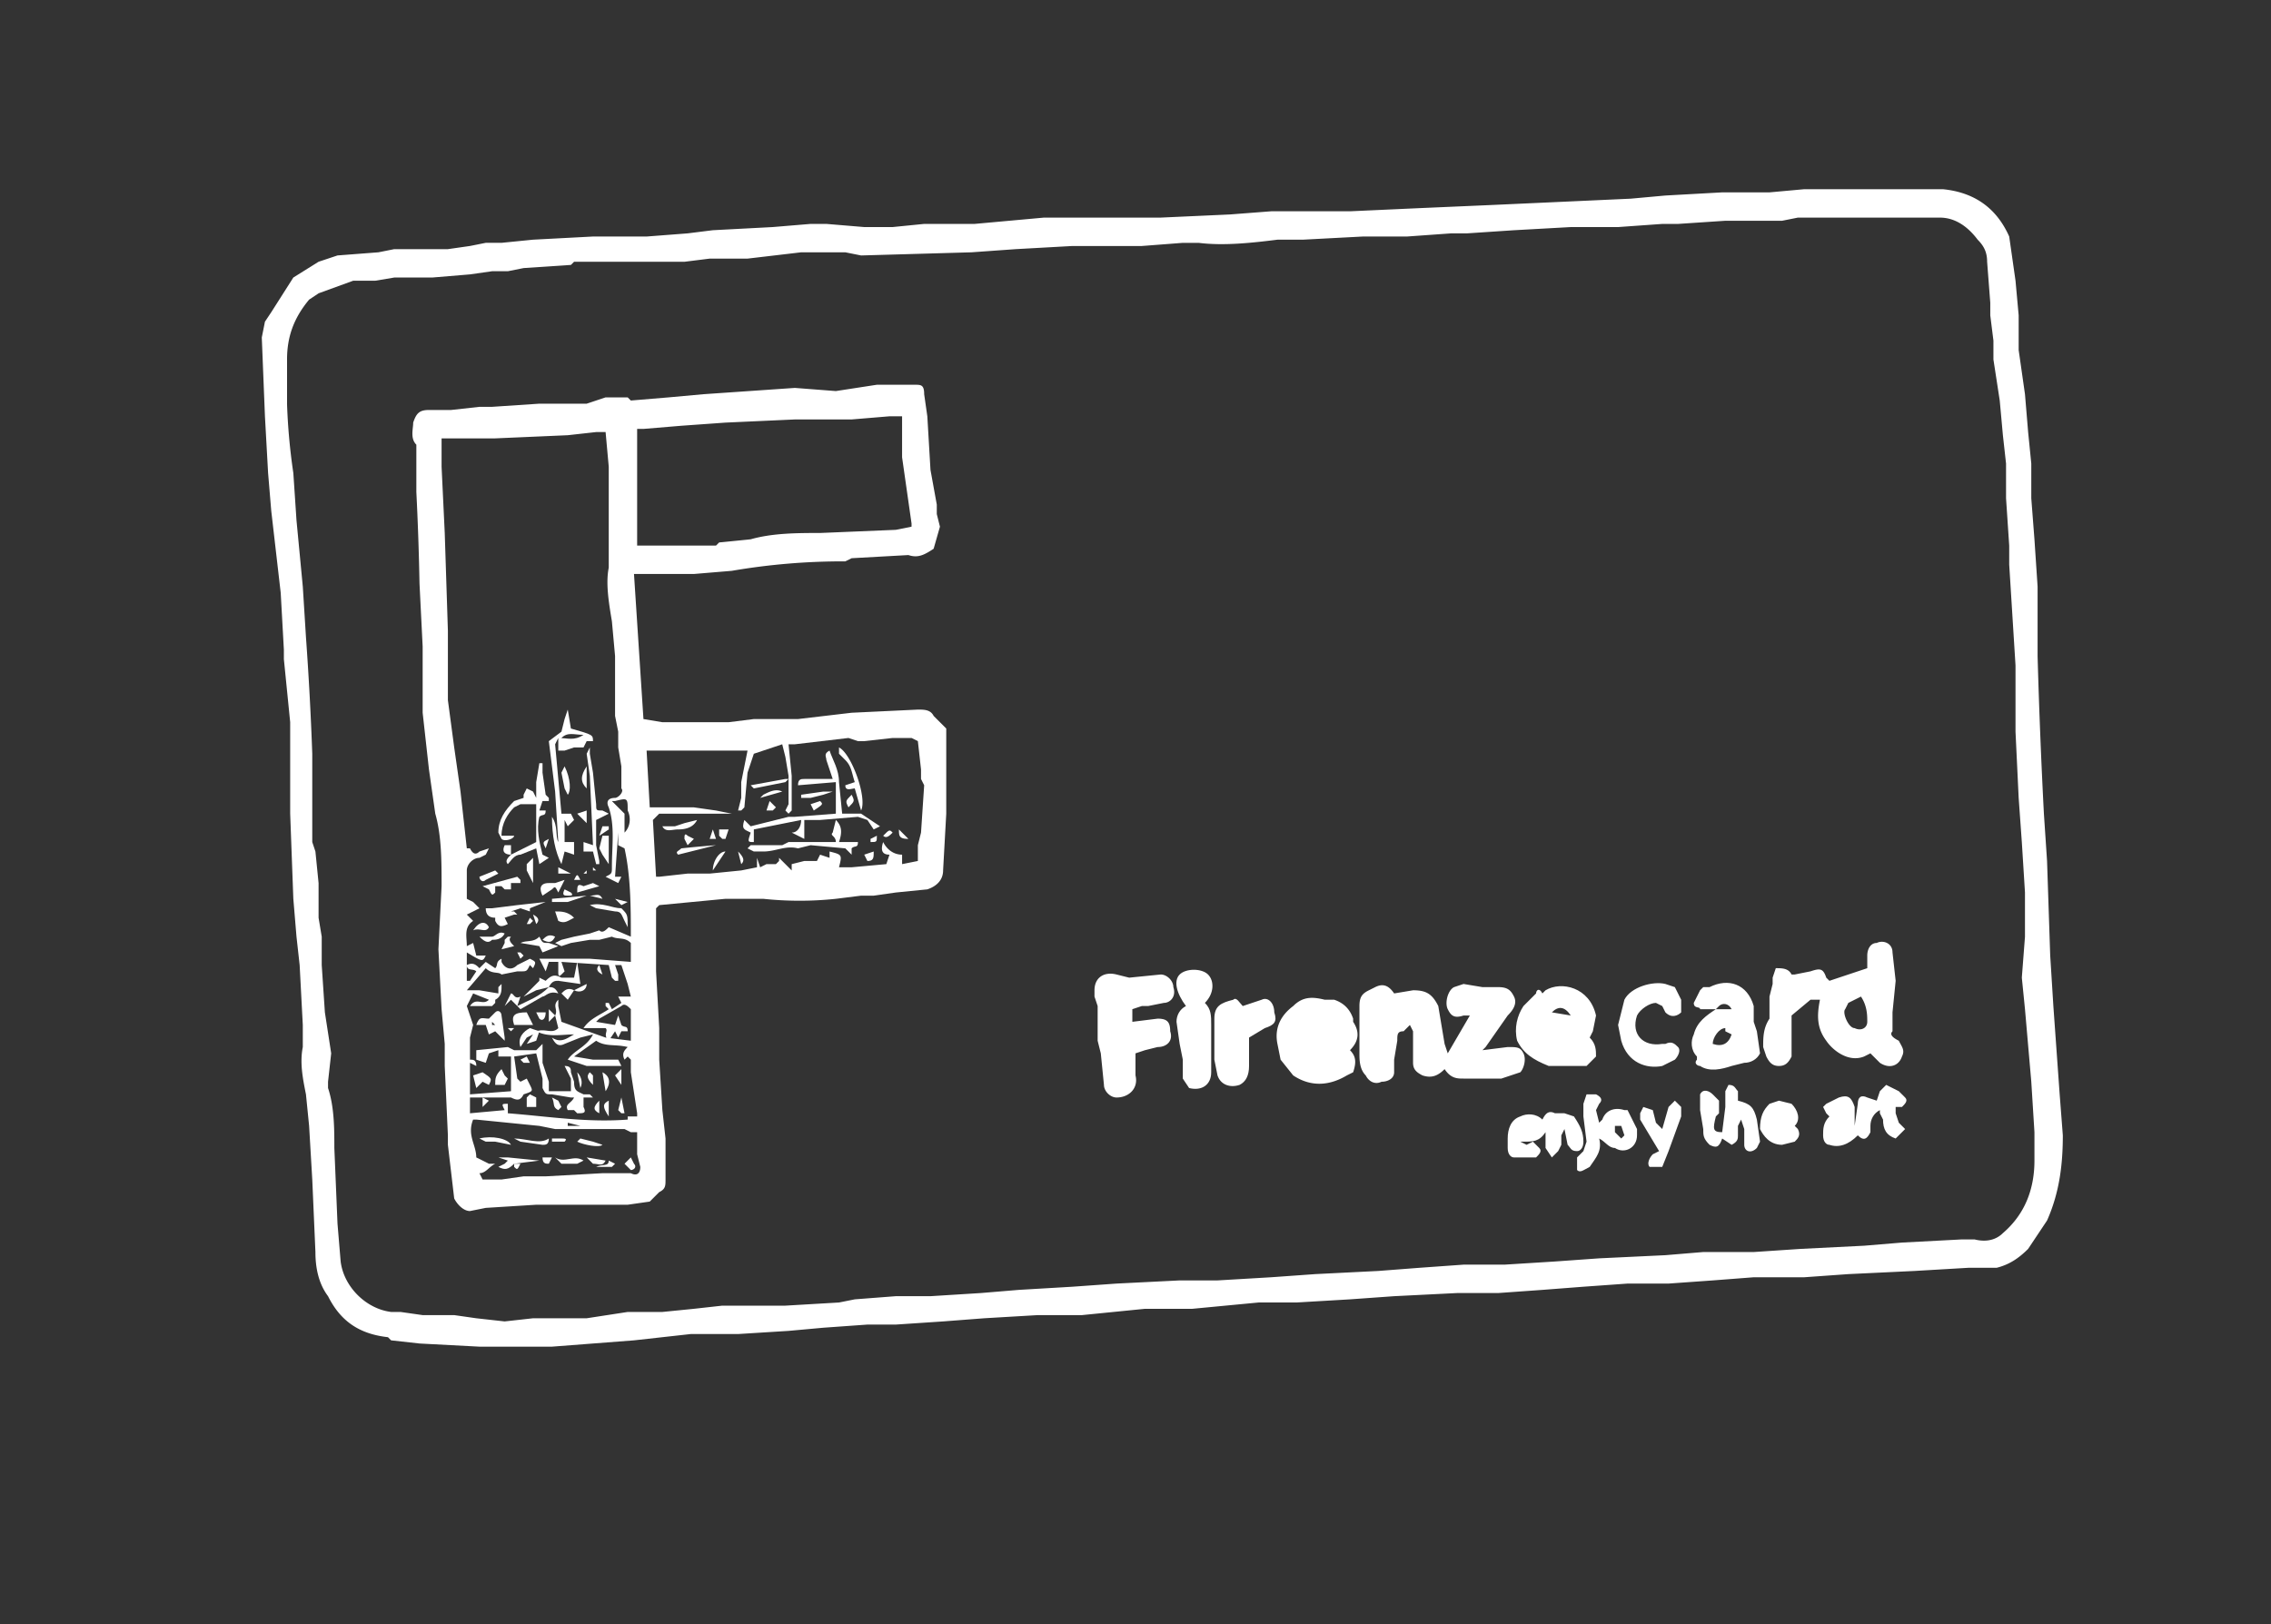 <svg xmlns="http://www.w3.org/2000/svg" fill="#ffffff" viewBox="0 0 720 515"><rect x="0" y="0" width="720" height="515" fill="#333333" stroke="none"/><path d="m99 374-1-17-1-10c-1-5-2-10-1-15v-7l-1-19-1-9-1-12-1-27v-29l-2-20v-3l-1-18-3-26-1-12-1-18-1-25 1-5 2-3 7-11 8-5 6-2 13-1 5-1h17l7-1 5-1h5l10-1 19-1h17l13-1 8-1 19-1 12-1h5l12 1h9l10-1h16l22-2h37l22-1 13-1h25l22-1 23-1 22-1 22-1 11-1 18-1h15l11-1h44c10 1 17 6 21 15l2 14 1 11v11l2 14 1 12 1 10v11l1 13 1 15v22a2072 2072 0 0 0 2 50l1 15 1 30 1 16 2 28 1 13c0 9-1 18-5 27l-6 9c-3 3-6 5-10 6h-9l-17 1-21 1-14 1h-16l-13 1-14 1h-13l-14 1-13 1-14 1h-13l-20 1-14 1-17 1h-12l-21 2h-15l-20 2h-14l-17 1-13 1-15 1h-9l-14 1-11 1-16 1h-15l-18 2-13 1-13 1h-23l-19-1-9-1-1-1c-9-1-15-5-19-13-3-4-4-9-4-14l-1-23zm543-77v-14l-1-16-1-14-1-21v-21l-1-16-1-16v-6l-1-15v-11l-1-9-1-11-2-13v-6l-1-8v-4l-1-13c0-3-1-5-3-7-3-4-7-7-12-7h-45l-5 1h-18l-15 1h-5l-14 1h-15l-18 1-15 1h-5l-14 1h-14l-19 1h-8c-8 1-17 2-25 1h-5l-13 1h-22l-18 1-14 1-35 1-5-1h-14l-17 2h-12l-8 1h-35l-1 1-15 1-5 1h-5l-7 1-12 1h-12l-6 1h-7l-11 4-3 2c-5 6-7 12-7 19v14a194 194 0 0 0 2 22l1 15 2 21 1 16a1015 1015 0 0 1 2 37v28l1 3 1 10v11l1 6v9l1 15 2 13-1 9v2c2 6 2 13 2 19l1 24 1 12c1 8 8 15 16 16h3l7 1h10l7 1 9 1 9-1h17l13-2h11l10-1 9-1h20l17-1 5-1 13-1h11l16-1 12-1 17-1 14-1 20-1h12l17-1 14-1 20-1 13-1 14-1h13l16-1 14-1 21-1 12-1h16l15-1 20-1 12-1 19-1h4c4 1 7 0 9-2 7-6 10-14 10-23v-9l-1-16-2-23-1-10 1-13z"/><path d="m201 182 3 46 6 1h21l8-1h14l17-2 21-1c2 0 4 0 5 2l1 1 3 3v27l-1 18c0 3-2 5-5 6l-10 1-7 1h-4l-8 1a109 109 0 0 1-23 0h-12l-21 2-1 1v20l1 18v10l1 16 1 9v13c0 2 0 3-2 4l-3 3-7 1h-29l-16 1-5 1c-2 0-4-2-5-4l-2-17v-3l-1-22v-7l-1-11-1-19 1-20c0-8 0-16-2-23l-2-14-2-18v-21l-1-20a909 909 0 0 0-1-29v-15c-2-2-1-5-1-7 1-3 2-4 5-4h7l9-1h4l15-1h15l6-2h7l1 1 12-1 11-1 29-2 13 1 13-2h12c2 0 3 0 3 3l1 7 1 17 2 11v3l1 4-2 7c-3 2-5 3-8 2l-18 1-2 1a208 208 0 0 0-36 3l-12 1h-19zm-61-43v9l1 21 1 31v22l2 15 2 14 2 18h1c1 2 2 2 3 1l3-1-1 2-2 1c-2 0-4 2-4 4v9l2 1 2 2-4 2 2 2c-3 2-2 5-2 8l2-1 1 4h3c-1 2-1 2-6-1v9h1l2-3c-1-1-3 0-3-2 2-1 3 0 4 1l2-2 3 2c1-1 0-2 2-3v1c1 2 3 3 5 1l4-2c2 1 2 1 1 3l-1-1c-1 2-1 2-3 2h-1l-5 1c-1-1-3 0-5-2l-6 7h4l6 1v-2l1-1v1c0 1 0 3-2 4v1l-1 1h-7c2-3 4 0 6-2l-5-2-2 4 2 6-1 4v7c1 0 2 0 2 2l-2-1v10l13-1v-11h-4v-2l-3 1-1 3-3-1v-3l10-1 2 1h7l2-2v6l2 6v3h7v-4l-2-4c2 0 2 1 2 2l1 3c0 3 1 3 3 4h2l1 1h-3v3c1 2 0 2-2 2l-1-1h-2c-1-2 1-2 2-4h-1l-6-1c-2 0-2 0-3-2v-3l-2-8-7 1 1 7 1 1 2-1 1 2c1 2 1 2-2 3-1 2-2 2-4 1h-13v5l11-1c-1-2-1-2 1-2v3c13 1 25 3 38 2v-3 2h3v-1l-2-13v-4l-1-1-1 1c-1-2 0-3 1-4-4-1-7 0-10-2l-7 5 6 1h8l1 2h-11l-6-2c2-3 6-4 8-8l-4 1-5 2c-2 1-3 0-4-2 3 2 5 0 7-1-4 0-8 1-12-1 3-1 5 1 7-1l-1-4-2 2v-4l2 2c1-2-1-3 1-5v2l1 5a1691 1691 0 0 0 14 5l8 1v-10c-1-1-2-2-3-1l-7 4-1 1 6 1 1-3 1 3c1 1 2 0 2 2h-2l-1 2-1-2-2 3c-2-2 0-3-1-4h-7c2-3 5-4 8-6l-1-1v-1h1l1 2 3-2-1-2h4l-1-4-2-6h-2l1 3v2h-1l-1-1-1-4-15-1 1 3-1 1c-1 1-1 0-1-1v-3h-3l-1 3-2-4h16l13 1v-6c-2-2-4-1-6-2l-4 1h-3l-6 1-3 1-2-1 2-1 4-1 5-1 3-1c1 1 2 0 3-1l7 3c0-9 0-19-2-28l-2-1v-4l-1 14h2l-1 2-4-2c2-1 2-1 2-3 0-7 1-13-1-19-1-2 0-3 2-3 1 0 3-2 2-3v-7l-1-6v-5l-1-5v-19l-1-11c-1-6-2-12-1-17v-32l-1-11h-3l-9 1-23 1h-17zm146-7h-4l-12 1h-18l-22 1-14 1-12 1h-2v37h25l1-1 10-1c7-2 15-2 22-2l24-1 5-1v-1l-1-7-2-14v-13zm-20 143h4l11-1 1-3c-2 0-3-1-2-4 1 2 3 4 6 4v3l5-1v-5l1-4 1-15-1-2v-3l-1-9-2-1h-6l-9 1h-2l-3-1-17 2h-2l1 10v11l-1 1-1-1 1-2v-9l-1-6-1-4-6 2-3 1-2 6-1 11-1 1h-1l1-4v-5l1-5 1-5h-32l1 18h14l7 1 5 1h-23l-2 2 1 18h1l9-1h7l10-1 5-1v-3l1 3 2-1h3l1-1v-1l4 4v-2l4-1h4l1-2 3 1v-2c4 1 4 1 3 5zm-64 84h-2l-2-1h-22l-5-1-20-2h-1c-2 5 1 8 1 12l4 2h2c-2 1-3 3-5 3l1 2h6l7-1h7l18-1h9c2 1 3 0 3-2l-1-4v-7zm-8-105a632 632 0 0 0 4 4v6c2-2 2-5 1-7 0-4 0-4-4-3h-1zm-27 100 9 2-9-2zm21 3h8-8zm-4 0-4-1v1h4zm15-49v-2 2zM459 334l7-12h-2c-3 1-4 0-5-2s0-6 2-7l3-1 6 1h5c3 0 4 1 5 3s0 4-2 6l-7 10-1 1 8-1c3 0 4 0 5 2s0 5-1 6l-3 1-3 1h-12c-2 0-4 0-6-3-2 2-4 3-7 2-2-1-3-2-3-4v-10l-1-2-2 2c-2 0-2 1-2 3l-1 6v4c0 2-2 3-4 3-2 1-4 0-5-2-2-2-2-5-2-7v-15c0-3 1-4 3-5l2-1c2-1 4-1 6 2l6-1c4 0 6 1 8 5l2 12 1 3zM580 311l12-4v-4c0-2 1-4 3-4 2-1 5 0 5 3l1 9-1 10v6c-1 1 0 2 2 3 1 2 2 3 1 5-1 3-4 4-7 2l-3-3-2 1c-5 2-10-2-12-5-3-4-3-8-2-13h-3l-6 5v13c-1 2-2 3-4 3s-3-1-4-3l-1-3c0-3 0-6 2-9v-7l1-4v-2l1-3c2 0 4 0 5 2h1l5-1c3-1 4-1 5 2l1 1zm10 5-4 2-1 2c-1 1 1 6 3 6 2 1 4 0 4-2s0-5-2-8zM359 320v4l8-1c3 0 4 1 4 4 1 3-1 5-4 5l-4 1-3 1v7c1 4-2 7-6 7-2 0-4-2-4-4l-1-10-1-4v-11l-1-3v-2c0-4 3-6 7-5l4 1 10-1c2 0 4 2 4 4 1 3-1 5-3 5l-5 1h-2l-3 1zM428 333c2 2 2 4 1 7l-2 1c-5 3-11 4-17 0l-4-5-1-5c-1-5 1-9 5-12 3-3 6-3 10-2h3c3 1 5 3 6 6v1c2 3 2 6-1 9zm-7 1h-5 5z"/><path d="M504 329c2 2 2 4 2 6l-3 3h-12c-5-2-8-4-10-8-1-4 0-8 2-11l4-4c0-1 1-2 2 0l1-1c5-3 14-1 16 8l-1 5-1 2zm-12-8 6 1c-2-3-4-3-6-1zM549 320c-1-2-3-2-4-1l-1 1h-5c0-1-2 0-2-2l2-4 1-1h2c6-3 12-1 14 6v5l1 3 1 7c-1 2-3 3-5 3l-4 1c-3 1-7 2-10 0-1 0-2-1-1-2v-1c-2-2-2-5-1-7 1-4 4-6 7-8h5zm0 8-2-1v-1c-2 0-4 3-4 5 3 1 5 0 6-3zM376 319c-3-4-4-8-2-10s7-2 9 0 2 6-1 9c2 2 2 4 2 7v15c0 4-3 6-7 5l-2-3v-6l-1-5-1-7c0-2 1-4 3-5zM394 319l6-2c2-1 4 1 4 4 1 3 0 4-3 5l-5 3v9c0 3-1 5-3 6-3 1-6 0-7-3l-1-5v-13c0-4 2-5 6-6 1-1 2 1 3 2zM588 357l1-7c0-2 1-3 3-2l3 1 1-3 2-2 2 1 2 1 2 2c1 1 0 2-1 3h-2v2l1 3 2 2-3 3c-3-1-4-3-4-6l-1-2v-1c-2 1-3 3-3 5v2c-1 2-2 3-4 1-3 3-6 4-9 3-1 0-2-1-2-3s0-4 2-6l-1-1-1-2 1-1 4-2c3-1 4 0 5 3v6zM513 325l2-8c2-4 9-6 13-5l3 1 2 4v4c-1 1-3 2-5 0l-1-2-2-1c-2 0-5 2-6 4-2 6 2 10 8 9h1c2-1 3 0 4 1s0 3-1 4l-4 2c-5 1-11-1-13-8l-1-5zM489 355c1-2 2-3 4-2h3l3 1c2 3 3 5 3 8 0 2-1 3-2 3-2 0-2-1-3-2l-1-5-1 2v3l-1 2-2 2-2-3v-5c-2 3-4 3-7 3h-1l2 1 2-1 2 2c1 1 0 2-1 3h-7c-1 0-2-1-2-3v-3c0-3 1-6 4-7 2-1 5-1 7 1zM544 354c-1 4-1 5 2 5l1-8v-5l1-2c2 0 2 1 3 2v3c4 1 5 2 6 6l1 7-1 2c-2 2-4 1-4-1v-5l-1-3-1 2v3c0 1 0 2-2 3l-3-2c-1 3-2 3-4 2-2-2-2-3-2-5l-1-6v-5c1-2 3-1 4 0l2 2v4l-1 1z"/><path d="m506 352 1 4 1-1c1-3 4-4 7-3h1l3 6v2c0 4-4 6-7 4-2 0-3-2-5-3 1 4-1 6-3 9-2 1-3 2-4 1v-4l2-2 1-3-1-8v-4l1-3h3c2 1 2 2 1 3l-1 2zm8 9 1-1-1-3h-2v2l2 2zM526 365l-6-10v-2l1-2 3 1 1 4 2 2 2-7 2-2 2 2v3l-4 11-2 5h-4c-1-1 0-3 1-4l2-1zM569 357l1 1c1 2 0 3-1 4l-4 1c-4 0-6-3-7-5 0-4 1-6 3-8l3-1 4 1c2 2 3 5 1 7zm-5 1h2-2zM177 234l-1 2 2 22h3l1 2-2 2-1-2v7h3v4l-3-1-1 4c-2-4-3-9-3-15 2 3 1 6 2 8l-1-16-2-16 4-3 1-4 1-3 1 6c7 2 7 2 7 4h-2l-1 2h-3l-3 1h-2v-4c3 0 5 1 8-1-3 0-5-1-7 1h-1zM162 271l8-4v-12h-5l-2 1c-2 2-4 5-4 9h4s1 0 0 0c0 1-3 2-4 1l-1-2c0-4 2-7 5-10l3-1v-1l1-2 2 1 1 2v-5l1-6h1v3l1 7 1 1v1h-2l-1 3h2c0 2-1 1-2 2-1 4 0 8 1 12l2 1-3 2-1-5-5 2c-2 0-3 2-4 3-1-1 0-2 1-3z"/><path d="M187 237v2l1 6 1 10c0 2 0 2 2 2l2 1-4 2v8l1 5v1h-1l-1-4h-3v-3l3 1-1-22-1-7 1-2zM161 293c-2 1-3 1-4-1v-1c-2 0-3-1-3-3h2l8-1 9-1-5 2v1l-3-1-3 1h1l1 1h-1l-3 1 1 2zM174 313l-4 1-4 2 1-1 3-3 1-1v-1l2 1c2-2 3-2 5-1h4l1-5 1 7-7-1c-1 0-2 0-3 2zM151 325c1-3 2-2 4-2l2-2c1-1 2 0 2 1l1 7v1l-3-3-2 1-1-3h-3zm6 0-1-1v1h1zM165 280h-3v2h-2l-1-1h-2v2c-1 1-1 1-2-1l-2-1 11-3 1 1v1zM199 294l-1-2c-1-2-1-3-3-3l-6-1-2-1c4-1 7 1 10 1 2 2 2 2 2 6zM171 297c1 2 1 2 3 2l3 1-5 2-1-2-6-1c2-1 4 0 6-2z"/><path d="M164 319c4-2 7-3 10-6 1 0 2 0 3 2-3-1-4 1-5 1l-7 4-1-1zM179 279l-2 4c-1-2-1-2-2-1l-3 2c-1-2-1-4 2-4h2l3-1zM153 343l-2 2-1-4 3-1c3 2 3 2 2 4l-2-1zM169 325h-6c-1-3 0-4 4-4l1 2 1 2zM167 331l2-3-2 1-2 3c-1-3 1-5 3-6l3 1-1 3-3 1zM193 274l-2-3-1-2 1-4h2v9zM175 285l11-1-6 2h-5v-1zM169 280l-2-4v-2l2-2v8zM180 252l-1-2-1-5 1-2c2 4 2 8 1 9zM161 342l-1 2h-3c0-2 0-3 2-5l1 2 1 1zM170 351h-3v-3l1-1 2 1v3zM182 291c-2 1-3 2-5 1l-1-3c2 0 4 0 6 2zM190 281l-7 2c0-2 0-3 2-2l3-1 2 1zM152 278l5-2 1 1-4 2c-1 1-2 0-2-1zM164 319l-2-2-2 2 2-4c1 0 1 2 3 1l-1 3zM152 297h4c1 0 2-2 4-1-1 2-3 2-4 2-1 1-2 1-4-1zM192 346l-1-6c2 1 3 3 1 6zM186 243v7c-2-2-2-4 0-7zM182 314l-2 3-2-2c1-1 2-2 4-1zM150 295c2-3 4-3 5-1-1 2-3 0-5 1zM196 352l1-4 1 5h-1l-1-1zM163 300l-4 1 1-2v-1l1-1h1c-1 1 0 2 1 3zM168 337h-2l-1-1 2-1 1 2zM186 261l-3-3 3-1v4zM177 275l4 2h-4v-2zM197 339v5l-2-3 2-2zM188 344c-2-2-2-3-1-4l1 1v3zM162 271c-2 0-3-1-2-3h2v3zM177 352c-2-1-1-2-2-4l2 1 1 2-1 1zM190 265l1-3h2v1l-3 2zM183 340c1 1 2 3 1 5l-1-5zM173 321c0 2-1 3-2 2l-1-2h3zM199 286l-2 1-2-2 4 1zM193 354c-2-3-2-4 0-5v5zM190 349v4c-2-1-2-2 0-4zM186 312c0 2-2 3-4 2l4-2zM172 298c1-1 2-2 4-1-1 2-2 2-4 1zM187 284c2 0 3-1 4 1l-4-1zM186 306l1 3-1-3zM179 282l2 1c1 1 0 1-1 1s-2 0-1-2zM153 351v-3l2 1-2 2zM191 309c-2-1-2-2-1-3l1 3zM169 292l-1 1h-1l1-2 1 1zM184 279h-2c1-2 1-2 2 0zM174 266l-1 3c-1-2-1-2 1-3zM165 302l1 1-1 1-1-2h1zM170 293l-1-3c2 1 2 2 1 3zM162 327l-1-1h2l-1 1zM188 275l1 1h-1v-1zM156 269l2-1-2 1zM186 277h-1l1-1v1zM267 258h6l6 4-2 1-2-3-3-1-12 1h-5v6l-4-2c2 0 3-2 3-4l-15 3v4c-2 0-2 0-1-3-2-1-3-1-2-4l2 2 12-3h2l13-1v-10l-12 1c0-2 1-2 2-2h9l-2-6c0-1-1-2 1-3 1 3 3 6 3 10l1 10z"/><path d="m237 269 1-1h10l2-1h15c0-2-2-2-1-3l1-4c2 2 2 4 1 7h6c0 2-1 1-2 2v2l-2-2-11-1-4 1c-4-1-7 1-11 1h-3l-2-1zM271 250c-1 0-3 1-3-1l3-1c-1-3-1-5-3-7l-2-2v-2c4 2 9 16 7 20l-2-7zM215 271c-1-1 0-1 1-2a338 338 0 0 1 11-1l-12 3zM238 249l11-2h1l-1 1-10 2-1-1zM221 260c-1 2-3 3-6 3-2 0-4 1-5-1h4l3-1 4-1zM254 252l7-1h3l-3 1-4 1h-3v-1zM248 251l-7 2 1-1c2-1 4-2 6-1zM230 270l-4 6c0-3 2-6 4-6zM257 255l3-1c1 1 1 1-2 3l-1-2zM231 263l-1 3h-1l-1-1v-2h3zM244 254l2 2-1 1h-2l1-3zM277 270c0 2 0 3-2 3l-1-2 3-1zM220 266l-2 2-1-2c0-1 0-2 1-1l2 1zM288 266c-3 0-3-1-3-3l3 3zM234 270c2 2 2 3 1 4l-1-4zM226 263l1 3h-2l1-3zM233 260h-4 4z"/><path d="M270 252c1 2 1 2-1 4-1-2-1-2 1-4zM229 268h4-4zM224 260h3-3zM283 264c-1 1-2 2-3 1 2-2 2-2 3-1zM276 266l2-1c0 2 0 2-2 2v-1zM171 368l-8 1c-2 2-3 2-5 1l2-1 1-1-3-1h3l10 1zM163 361c4 0 8 2 11 0 0 2-1 2-2 2l-7-1-2-1zM162 363l-5-1h-3l-2-1c4-1 9 0 10 2zM183 362l1-1 4 1 3 1c-1 1-6 0-8-1zM176 367c3 2 6-1 9 1l-2 1h-5l-2-2zM198 369l2-2 1 2c1 1 0 2-1 2l-2-2zM192 368c-1 2-2 1-4 1l-2-2 6 1z"/><path d="M189 370c2-1 4 0 4-2l2 1-1 1h-5zM179 362h-4v-1h3c1 0 2 0 1 1zM172 367h3l-1 2c-1 0-2 0-2-2zM165 369c-1 2-1 2-2 1v-1h2z"/></svg>